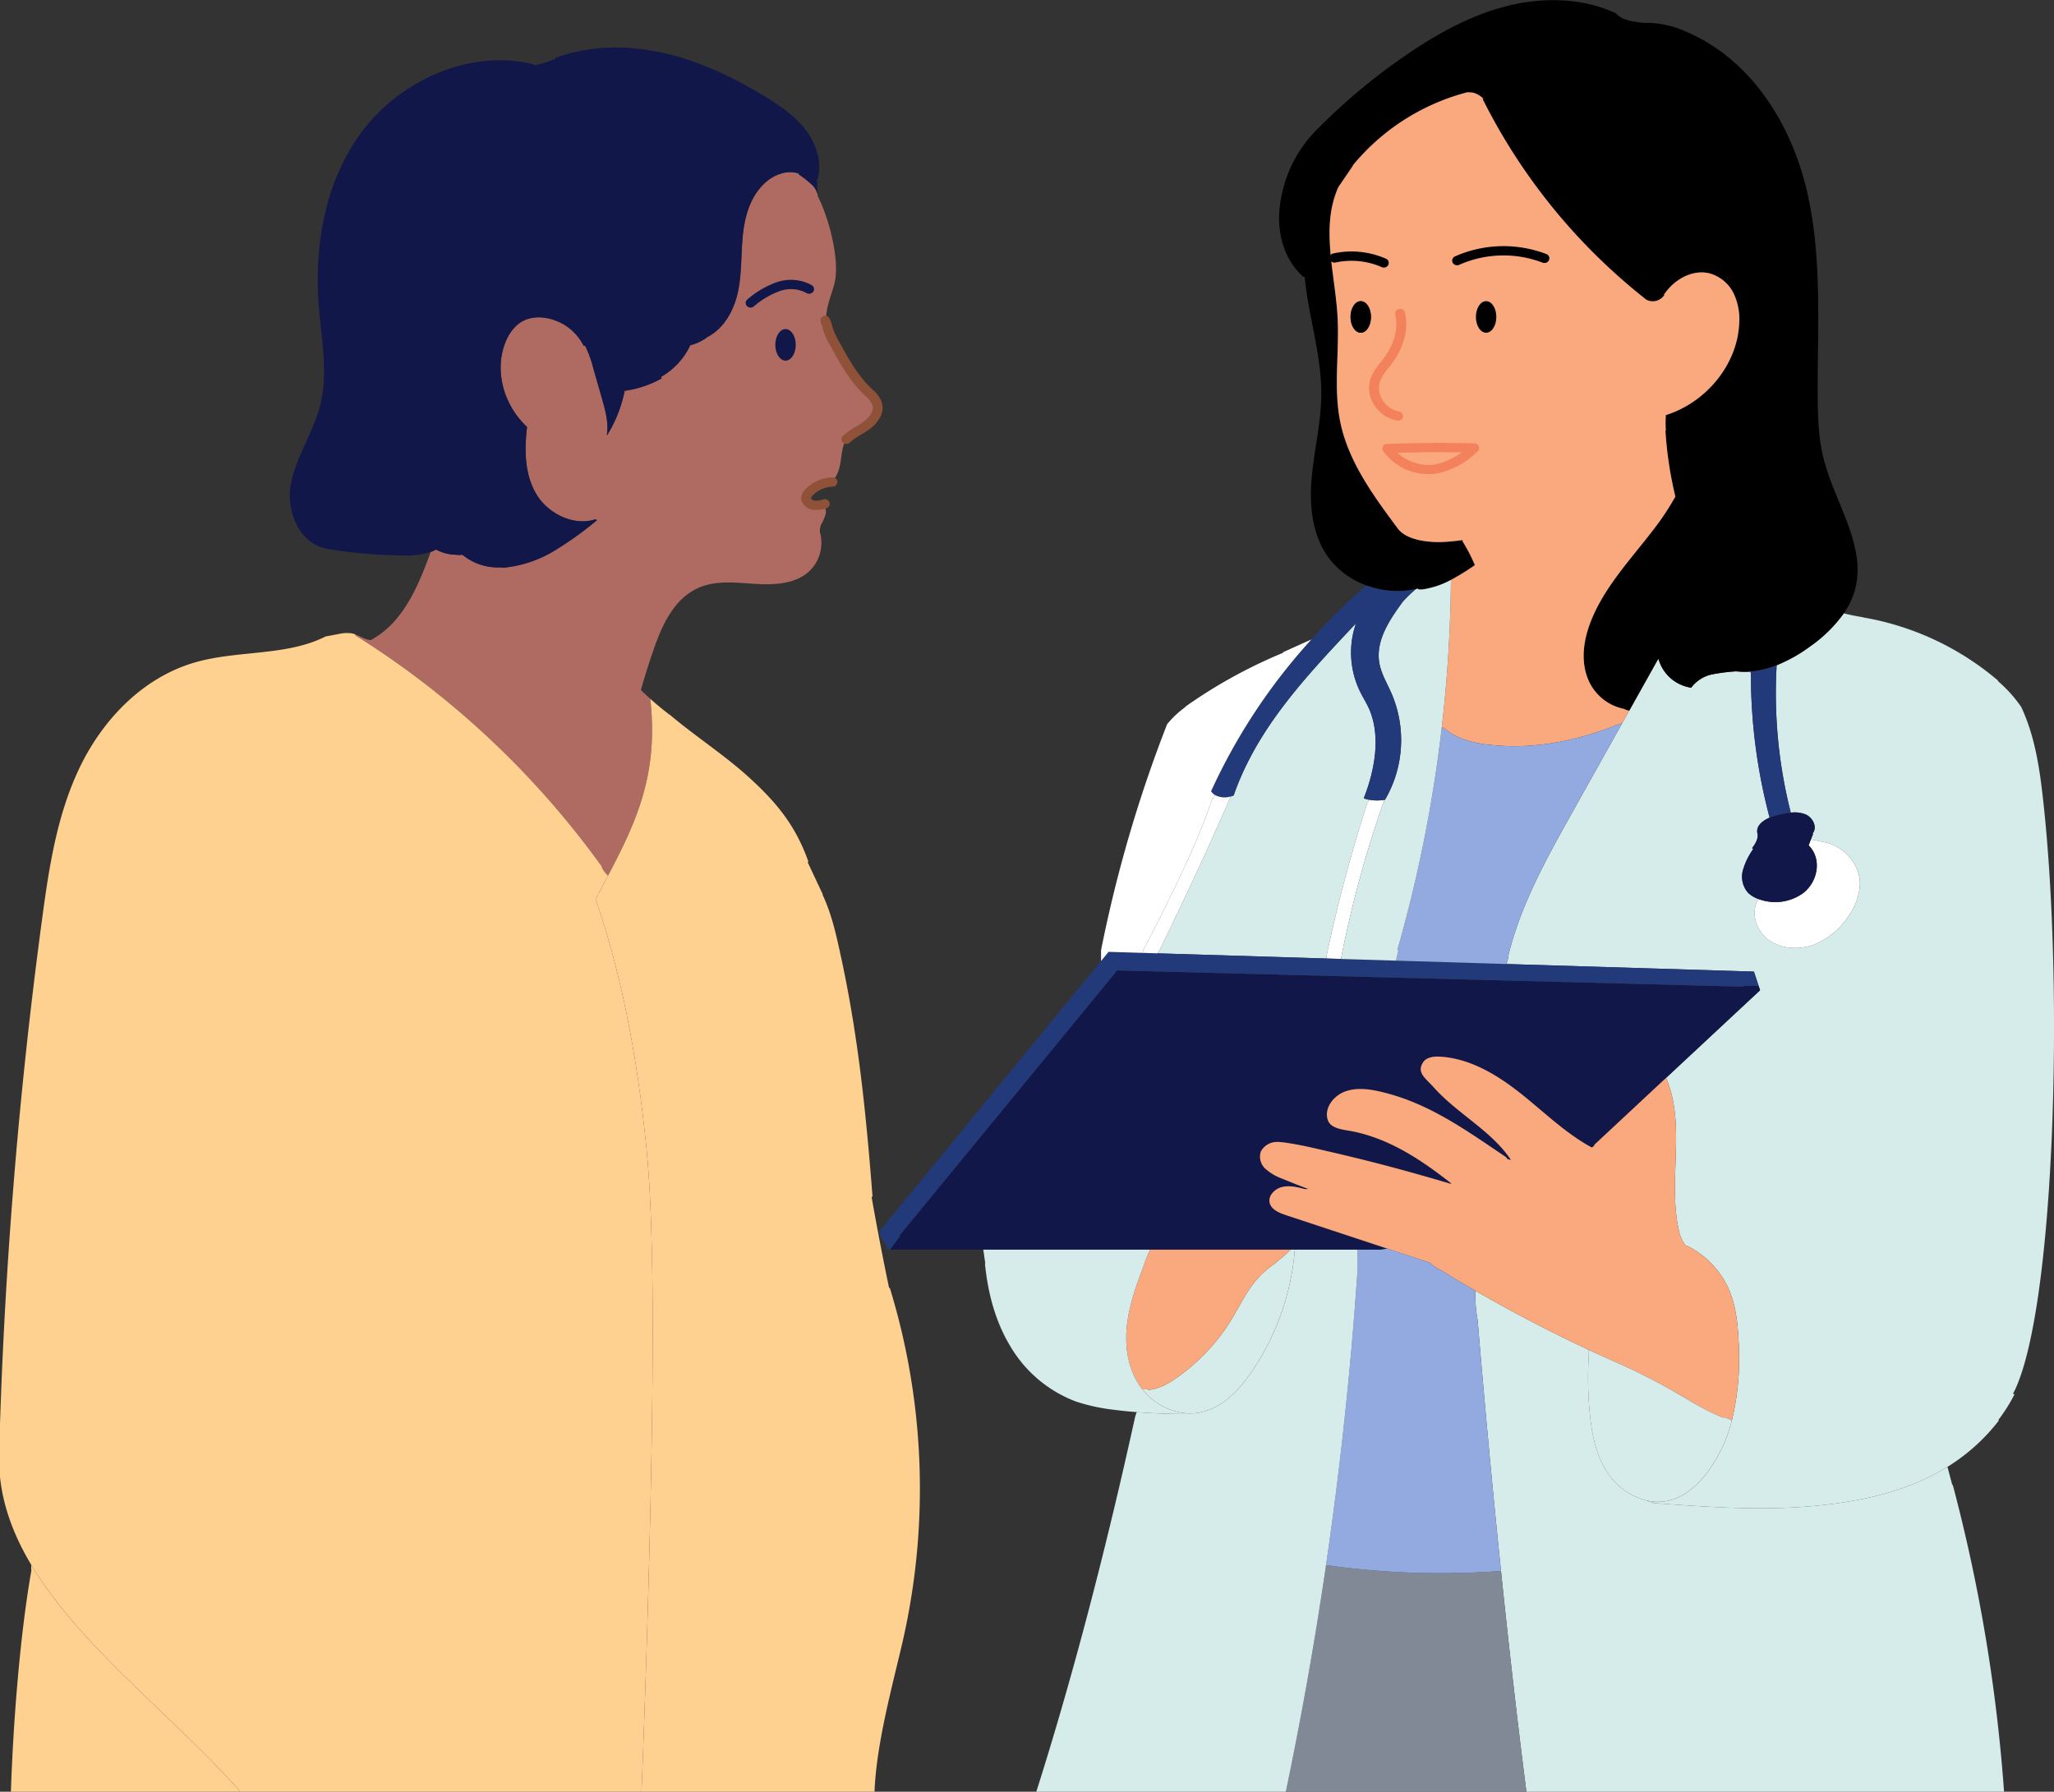 <svg xmlns="http://www.w3.org/2000/svg" xmlns:xlink="http://www.w3.org/1999/xlink" width="548" height="478" viewBox="0 0 548 478">
  <rect x="0" y="0" width="548" height="478" fill="#333333" stroke="none"/>
  <defs>
    <clipPath id="clip-path">
      <rect id="Rectangle_1629" data-name="Rectangle 1629" width="548" height="478" transform="translate(0.254 -0.047)" fill="none"/>
    </clipPath>
  </defs>
  <g id="img" transform="translate(-0.254 0.051)">
    <g id="Group_2286" data-name="Group 2286" transform="translate(0 -0.004)" clip-path="url(#clip-path)">
      <path id="Path_3393" data-name="Path 3393" d="M479.954,223.363c-1.4,0-3.925-2.034-3.925-4.682s2.525-4.906,3.925-4.906,2.534,2.146,2.534,4.794-1.135,4.794-2.534,4.794" transform="translate(-270.285 -126.34)" fill="#fff"/>
      <path id="Path_3394" data-name="Path 3394" d="M734.123,454.032a7.762,7.762,0,0,1,.573-1.355,5.574,5.574,0,0,0,.763-.277c6.273-18,19.3-31.758,32.636-45.9a23.75,23.75,0,0,0,1.187,18.394c.772,1.542,1.714,3.009,2.388,4.589,3.094,7.24,1.4,16.365-1.5,23.675a7.488,7.488,0,0,0,1.319.377c-.085.29-.16.579-.225.873l-.122-.025A399.635,399.635,0,0,0,760.2,495.354l.182.182c-.088.12-.169.246-.245.375l-44.972-1.378c.19-.321.378-.644.568-.964l0,0q9.646-19.575,18.367-39.54Z" transform="translate(-406.067 -240.244)" fill="#d5eceb"/>
      <path id="Path_3395" data-name="Path 3395" d="M224.023,237c8.685-4.74,12.647-14.492,15.936-23.5a10.5,10.5,0,0,0,1.415-.641,11.583,11.583,0,0,0,5.058,1.382v0a10.707,10.707,0,0,0,2.009.025,14.8,14.8,0,0,0,10.5,3.327l.018.155a32.2,32.2,0,0,0,13.7-4.389,93.031,93.031,0,0,0,11.611-8.281l-.282-.317c-5.727,1.974-12.649-1.428-15.758-6.543-3.251-5.35-3.286-11.889-2.572-18.036a24.573,24.573,0,0,1-2.656-3c-4.139-5.526-5.628-12.928-3.229-19.309,1.012-2.688,2.842-5.289,5.633-6.373a10.1,10.1,0,0,1,5.09-.445,13.767,13.767,0,0,1,10.294,7.494l.323-.139a29.134,29.134,0,0,1,2.182,5.943q1.188,4.143,2.372,8.283c.906,3.164,1.819,6.443,1.286,9.683l.085.012a35.54,35.54,0,0,0,4.668-11.833l.046.008a28.047,28.047,0,0,0,9.857-3.323l-.234-.372a18.806,18.806,0,0,0,7.821-8.442,12.782,12.782,0,0,0,4.428-2.081l-.018-.033c4.714-2.367,7.347-7.391,8.368-12.359,1.032-5.018.737-10.19,1.3-15.276s2.16-10.37,6.146-13.822c2.366-2.049,5.846-3.315,8.823-2.208l-.079.2a24.487,24.487,0,0,1,3.137,2.436,5.089,5.089,0,0,1,1.9,2.994c.007.07.011.141.011.213l-.046.021c3.107,6.129,6.094,17.492,4.463,23.6-.942,3.538-2.655,7.078-2.027,10.68a17.417,17.417,0,0,0,2.141,5.185c2.453,4.5,4.963,9.069,8.7,12.69,1.047,1.012,2.23,2.016,2.63,3.381.614,2.094-.861,4.256-2.652,5.62s-3.953,2.278-5.573,3.822l-.02-.011c-1.025,1.715-1.192,3.782-1.48,5.75-.3,2.073-.866,4.287-2.549,5.645l0,.031a9.018,9.018,0,0,0-5.9,2.75,2.539,2.539,0,0,0-.772,1.376c-.112.985.853,1.843,1.878,2.044a5.348,5.348,0,0,0,2.27-.147,2.226,2.226,0,0,1,1.067,2.437,10.98,10.98,0,0,1-1.1,2.655,3.853,3.853,0,0,0-.418,2.382c.013.066.032.133.052.2a10.46,10.46,0,0,1-3.26,10.416c-3.669,3.108-9.087,3.368-14,3.066s-10.049-.971-14.606.8c-6.911,2.679-10.261,9.988-12.581,16.706q-1.854,5.36-3.411,10.809,1.23,1.2,2.516,2.336c2.3,20.136-3.857,33.131-11.274,47.192a8.1,8.1,0,0,1-1.662-2.239l.1-.066A233.838,233.838,0,0,0,219.781,235.7l.083-.189c1.415.542,2.755,1.494,4.159,1.49" transform="translate(-124.79 -66.302)" fill="#af6b62"/>
      <path id="Path_3396" data-name="Path 3396" d="M819.221,563.877c.076-.128.157-.254.245-.375l-.182-.182a399.639,399.639,0,0,1,10.933-40.968l.122.025c.066-.294.14-.584.225-.873a12.293,12.293,0,0,0,4.224.043c-.1.3-.194.608-.291.915l-.07-.02a299.121,299.121,0,0,0-11.208,41.293l-.009.265Z" transform="translate(-465.147 -308.21)" fill="#fff"/>
      <path id="Path_3397" data-name="Path 3397" d="M931.05,491.51l-.129-.035c3.256-13.627,10.238-26.16,17.147-38.508l13.356-23.873q.911-1.623,1.819-3.25,3.841-6.863,7.679-13.725l.131-.029a10.647,10.647,0,0,0,8.709,7.637,9.388,9.388,0,0,1,5.941-3.619,49.345,49.345,0,0,1,6.087-.747,19.466,19.466,0,0,0,3.77.06c-.009.073-.018.143-.026.216l.173.016a148.8,148.8,0,0,0,4.922,38.5l.074.244c-1.981.848-3.583,2.183-3.306,4.092l.053.023c.293,1.444-.507,2.818-1.452,4.041l.339.195a18.6,18.6,0,0,0-2.76,5.64,6.483,6.483,0,0,0,1.4,6.091,7.516,7.516,0,0,0,2.742,1.633l-.19.422-.044-.019c-1.865,3.571-.282,8.237,3.1,10.609s8.119,2.586,12.033,1.119a19.7,19.7,0,0,0,9.277-7.807,15.463,15.463,0,0,0,2.9-8.615c-.1-4.91-3.982-9.518-8.989-10.766l0,.008-4.1-.836q.288-.754.582-1.508l-.155-.085c1.377-1.579.142-4.238-1.856-5.1a7.953,7.953,0,0,0-3.953-.459l-.011-.116a129.288,129.288,0,0,1-3.774-38.558l-.031,0c.031-.223.064-.449.1-.674a40.409,40.409,0,0,0,8.96-5.059,37.42,37.42,0,0,0,8.945-8.81l.14.087q2.437.6,4.926.987l-.007.041a75.015,75.015,0,0,1,36.076,16.88l-.081.085a35.73,35.73,0,0,1,6.243,6.917c3.7,7.844,4.944,16.57,5.891,25.144,5.587,50.654,3.085,136.993-8.068,158.1l.39.156a44.407,44.407,0,0,1-4.327,6.867l.164.112a51.58,51.58,0,0,1-13.716,12.363c-10.32,6.41-21.955,8.86-32.129,10.074-15.422,1.84-31.044.714-46.543-.438l.013-.155a3.838,3.838,0,0,1-1.559-.486,13.063,13.063,0,0,0,5.44.112c4.24-.838,7.688-3.784,10.281-7.068a38.913,38.913,0,0,0,6.973-14.407,70.875,70.875,0,0,0,1.788-21.4c-.24-4.829-.776-9.745-2.842-14.167a23.737,23.737,0,0,0-11.075-11.12l-.149.1a9.418,9.418,0,0,1-1.474-2.735c-.059-.174-.114-.352-.162-.53l-.018,0c-3.417-13.412,1.833-28.415-3.492-41.264l-.214-.207,25.171-23.466-.37-1.117-1.27-3.849-66.04-2.024q.292-.974.582-1.945" transform="translate(-528.312 -236.315)" fill="#d5eceb"/>
      <path id="Path_3398" data-name="Path 3398" d="M911.89,849.67h0a39.031,39.031,0,0,1-.619-7.877q14.74,8.513,30.236,15.769a7.587,7.587,0,0,1,.033,1.337h.006a95.831,95.831,0,0,0,.293,15.878c.577,5.688,1.747,11.521,5.158,16.234a17.531,17.531,0,0,0,10.019,6.764,3.83,3.83,0,0,0,1.559.486l-.013.155c15.5,1.153,31.121,2.278,46.543.438,10.174-1.214,21.808-3.664,32.129-10.074q.639,2.415,1.279,4.827l.133-.031a443.256,443.256,0,0,1,13.688,81.879H924.9c-2.46-19.181-4.718-39.011-6.778-58.9-2.333-22.52-4.41-45.106-6.232-66.89" transform="translate(-517.404 -497.502)" fill="#d5eceb"/>
      <path id="Path_3399" data-name="Path 3399" d="M1084.534,563.773l.19-.422.219.076a12.7,12.7,0,0,0,11.787-1.719c3.188-2.537,4.53-7.1,2.8-10.685a7.349,7.349,0,0,0-1.43-1.994c.2-.522.4-1.041.6-1.562l4.1.836,0-.008c5.007,1.247,8.891,5.856,8.989,10.766a15.468,15.468,0,0,1-2.9,8.615,19.7,19.7,0,0,1-9.277,7.807c-3.913,1.467-8.65,1.25-12.032-1.119s-4.966-7.037-3.1-10.609Z" transform="translate(-615.315 -323.554)" fill="#fff"/>
      <path id="Path_3400" data-name="Path 3400" d="M813.6,156.187a21.84,21.84,0,0,1-10.323-7.542c-4.4-6.081-5.086-13.921-4.436-21.264s2.48-14.6,2.558-21.966c.092-8.609-2.206-17.057-3.628-25.563-.332-1.986-.612-4-.8-6.021l-.3.025c-5.608-4.925-7.392-12.869-6.168-20.017a34.36,34.36,0,0,1,9.236-18.817,161.408,161.408,0,0,1,24.778-20.716c8.171-5.549,17.025-10.438,26.759-12.828,9.544-2.343,20.064-2.094,28.86,2.092l-.015.031c1.338,1.55,3.625,1.955,5.718,2.26l1.38.2a25.411,25.411,0,0,1,11.46,2.324c17.587,7.424,28.283,25.038,32.361,42.845s2.694,36.261,2.8,54.482c.033,5.58.214,11.206,1.587,16.633,3.017,11.937,11.746,23.563,8.228,35.376a20.952,20.952,0,0,1-2.825,5.818,37.421,37.421,0,0,1-8.945,8.81,40.427,40.427,0,0,1-8.96,5.059,24.768,24.768,0,0,1-7.043,1.7,19.5,19.5,0,0,1-3.77-.06,49.18,49.18,0,0,0-6.087.747,9.386,9.386,0,0,0-5.941,3.619,10.648,10.648,0,0,1-8.709-7.638l-.131.029q-3.841,6.863-7.679,13.725a3.3,3.3,0,0,1-1.364-.455,13.177,13.177,0,0,1-9.995-8.922c-1.5-4.557-.741-9.547.956-14.043,3.538-9.371,10.819-16.954,16.972-25.024a70.636,70.636,0,0,0,5.733-8.66,101.337,101.337,0,0,1-2.653-17.6l.1-.006a32.406,32.406,0,0,1,.009-4.124c10.8-3.425,18.986-13.458,19.561-24.254a16.19,16.19,0,0,0-1.45-8.177A10.223,10.223,0,0,0,905,72.885c-4.7-1.184-9.634,1.765-12.194,5.7l.114.064a3.694,3.694,0,0,1-5.007,1.146l.022-.031a157.631,157.631,0,0,1-43.484-53.369l.177-.114a6.056,6.056,0,0,0-2.707-1.6,11.5,11.5,0,0,0-1.6-.107,58.735,58.735,0,0,0-30.524,19.5l.057.042q-1.951,2.868-3.9,5.735c-4.823,10.652-.87,23.019-.221,34.7.523,9.415-1.181,18.974.77,28.219,2.2,10.426,8.816,19.458,15.277,28.157,2.39,3.216,8.392,3.834,12.54,3.593,1.465-.084,3.088-.252,4.747-.488l.07.449a41.746,41.746,0,0,1,3.219,6.233A63.752,63.752,0,0,1,836,154.648a23.135,23.135,0,0,1-7.159,2.479,4.384,4.384,0,0,1-1.636.018l-.046-.169c-.177.045-.354.089-.534.128a23.561,23.561,0,0,1-13.029-.917" transform="translate(-448.628 0.004)"/>
      <path id="Path_3401" data-name="Path 3401" d="M1094.327,537.047c-.2.522-.4,1.041-.6,1.562a7.343,7.343,0,0,1,1.43,1.994c1.728,3.586.385,8.149-2.8,10.685a12.7,12.7,0,0,1-11.788,1.72l-.219-.076a7.529,7.529,0,0,1-2.742-1.633,6.483,6.483,0,0,1-1.4-6.092,18.6,18.6,0,0,1,2.759-5.64l-.339-.195c.945-1.223,1.745-2.6,1.452-4.04l-.052-.023c-.278-1.91,1.325-3.244,3.306-4.092a15.22,15.22,0,0,1,2.971-.9c.866-.172,1.76-.339,2.648-.424a7.957,7.957,0,0,1,3.953.459c2,.861,3.234,3.52,1.856,5.1l.155.085q-.292.754-.582,1.508" transform="translate(-610.935 -313.134)" fill="#12174a"/>
      <path id="Path_3402" data-name="Path 3402" d="M1087.982,434.44l.031,0A129.3,129.3,0,0,0,1091.786,473l.011.116a26.806,26.806,0,0,0-2.648.424,15.215,15.215,0,0,0-2.972.9l-.074-.244a148.818,148.818,0,0,1-4.922-38.5l-.173-.017c.009-.072.017-.143.026-.215a24.752,24.752,0,0,0,7.043-1.7c-.033.225-.066.451-.1.674" transform="translate(-613.788 -256.356)" fill="#223a7a"/>
      <path id="Path_3403" data-name="Path 3403" d="M574.941,707.381H550.113a41.773,41.773,0,0,1,2.637-3.561l-.217-.159L610.661,632.9l167.115,4.341.006-.2a36.425,36.425,0,0,1,4.034.023l.37,1.117-25.171,23.466-19.1,17.811.105.11-.693.6c-6.376-3.443-11.746-8.492-17.33-13.085-6.634-5.454-14.283-10.58-23.048-11.167-1.719-.116-3.739.1-4.651,1.48-1.839,2.793.612,4.221,2.858,6.735,6.258,7.008,15.431,11.577,20.565,19.334a3.6,3.6,0,0,1-1.2-.408l.109-.186c-11.477-7.759-20.667-14.337-32.779-17.395-3.369-.85-7.014-1.457-10.281-.308s-5.84,4.643-4.67,7.751c.883,2.34,4.334,2.446,6.9,2.984,9.861,2.071,18.266,7.724,26.1,13.911l-.689-.068,0-.045c-14.759-4.345-23.885-6.644-37.06-9.622-1.633-.368-7.552-1.606-9.216-1.4a4.81,4.81,0,0,0-3.957,2.564,4.377,4.377,0,0,0,1.275,4.614,13.652,13.652,0,0,0,4.5,2.62q3.46,1.443,6.973,2.764H660.7v-.01c-1.994-.513-4.1-1.03-6.1-.532s-3.761,2.409-3.234,4.3c.492,1.765,2.56,2.609,4.38,3.211l27.008,8.92c-.54.085-1.082.168-1.622.253v.014h-106.2Z" transform="translate(-312.35 -374.044)" fill="#12174a"/>
      <path id="Path_3404" data-name="Path 3404" d="M548.489,696.485l.216.16a41.591,41.591,0,0,0-2.637,3.561h-.455l-2.623-4.656L602.313,623.2l2.007-2.448,8.845.271,4.242.13,44.972,1.378,3.991.122,14.652.449,29.439.9,66.04,2.024,1.271,3.849a36.454,36.454,0,0,0-4.034-.023l-.007.2-167.115-4.341Z" transform="translate(-308.305 -366.868)" fill="#223a7a"/>
      <path id="Path_3405" data-name="Path 3405" d="M860.064,186.223a41.712,41.712,0,0,0-3.219-6.232l-.07-.449c-1.66.236-3.282.4-4.747.488-4.148.24-10.15-.379-12.54-3.594-6.462-8.7-13.08-17.73-15.278-28.156-1.95-9.245-.247-18.8-.769-28.219-.65-11.682-4.6-24.049.221-34.7q1.948-2.867,3.9-5.735l-.057-.042a58.733,58.733,0,0,1,30.524-19.5,11.382,11.382,0,0,1,1.6.107,6.057,6.057,0,0,1,2.707,1.6l-.177.114a157.641,157.641,0,0,0,43.484,53.368l-.022.031a3.7,3.7,0,0,0,5.007-1.146l-.114-.064c2.56-3.933,7.493-6.882,12.194-5.7a10.222,10.222,0,0,1,6.426,5.38,16.19,16.19,0,0,1,1.45,8.177c-.575,10.8-8.757,20.83-19.56,24.254a32.411,32.411,0,0,0-.009,4.123l-.1.007a101.313,101.313,0,0,0,2.652,17.6,70.569,70.569,0,0,1-5.733,8.659c-6.153,8.069-13.434,15.653-16.972,25.024-1.7,4.5-2.458,9.487-.955,14.043a13.174,13.174,0,0,0,9.994,8.922,3.3,3.3,0,0,0,1.364.455q-.908,1.626-1.819,3.25l-.663.321-.033-.062c-11.068,4.475-22.939,7-34.884,5.589a28.758,28.758,0,0,1-7.467-1.707,17.316,17.316,0,0,1-4.664-2.818l-.5-.006a369.755,369.755,0,0,0,2.449-38.974h.02v-.47a63.659,63.659,0,0,0,6.363-3.933m-27.712-66.211c0-2.326-1.22-4.211-2.727-4.211s-2.726,1.885-2.726,4.211,1.22,4.213,2.726,4.213,2.727-1.887,2.727-4.213" transform="translate(-466.328 -35.505)" fill="#faa87d"/>
      <path id="Path_3406" data-name="Path 3406" d="M790.255,724.442h1.028q-3.513-1.322-6.973-2.764a13.646,13.646,0,0,1-4.5-2.62,4.377,4.377,0,0,1-1.275-4.614,4.809,4.809,0,0,1,3.957-2.564c1.664-.2,7.583,1.036,9.216,1.4,13.174,2.977,22.3,5.276,37.06,9.621l0,.046.689.068c-7.839-6.186-16.244-11.839-26.1-13.91-2.562-.538-6.013-.644-6.9-2.984-1.17-3.108,1.4-6.6,4.67-7.751s6.912-.542,10.281.308c12.111,3.058,21.3,9.635,32.778,17.395l-.109.186a3.589,3.589,0,0,0,1.2.407c-5.134-7.757-14.307-12.325-20.564-19.334-2.245-2.514-4.7-3.941-2.858-6.735.912-1.382,2.932-1.6,4.651-1.479,8.766.588,16.414,5.713,23.048,11.167,5.584,4.593,10.954,9.642,17.33,13.085.232-.2.462-.4.693-.6l-.105-.11,19.1-17.811.214.207c5.324,12.849.074,27.852,3.492,41.264l.017,0c.048.178.1.356.162.53a9.433,9.433,0,0,0,1.474,2.735l.149-.1A23.736,23.736,0,0,1,903.15,750.6c2.066,4.422,2.6,9.338,2.843,14.167a70.884,70.884,0,0,1-1.788,21.4,8.2,8.2,0,0,0-2.132-.836l-.059.137c-4.786-1.846-9.1-4.643-13.532-7.18a158.493,158.493,0,0,0-14.567-7.37q-3.978-1.756-7.913-3.6-15.478-7.244-30.235-15.769-4.411-2.545-8.753-5.206l.015-.027a15.211,15.211,0,0,1-3.492-2.28l-11.224-3.708-27.008-8.92c-1.819-.6-3.887-1.447-4.38-3.211-.527-1.889,1.236-3.8,3.234-4.3s4.1.018,6.1.532Z" transform="translate(-441.903 -407.259)" fill="#faa87d"/>
      <path id="Path_3407" data-name="Path 3407" d="M996.534,920.561a17.529,17.529,0,0,1-10.019-6.764c-3.411-4.713-4.581-10.546-5.158-16.234a95.773,95.773,0,0,1-.293-15.878h-.007a7.585,7.585,0,0,0-.032-1.337q3.935,1.844,7.913,3.6a158.369,158.369,0,0,1,14.567,7.37c4.43,2.537,8.746,5.334,13.532,7.18l.059-.137a8.2,8.2,0,0,1,2.132.836,38.911,38.911,0,0,1-6.973,14.407c-2.593,3.283-6.041,6.23-10.281,7.068a13.061,13.061,0,0,1-5.44-.112" transform="translate(-556.928 -520.289)" fill="#d5eceb"/>
      <path id="Path_3408" data-name="Path 3408" d="M922.086,471.665l.663-.321-13.355,23.873c-6.91,12.348-13.891,24.881-17.147,38.508l.129.035q-.288.971-.581,1.945l-29.44-.9q.322-1.393.641-2.787l-.284-.072a371.734,371.734,0,0,0,11.831-59.284l.5.007a17.313,17.313,0,0,0,4.664,2.818,28.78,28.78,0,0,0,7.467,1.707c11.945,1.411,23.815-1.113,34.884-5.589Z" transform="translate(-489.638 -278.565)" fill="#92aae0"/>
      <path id="Path_3409" data-name="Path 3409" d="M858.5,1081.232H794.321q6.274-30.065,10.723-60.461l.28.037a216.969,216.969,0,0,0,46.4,1.529c2.06,19.884,4.319,39.714,6.778,58.895" transform="translate(-451.009 -603.279)" fill="#818996"/>
      <path id="Path_3410" data-name="Path 3410" d="M827.537,819.979q.007-2.675.011-5.353h6.334v-.014l1.622-.252,11.224,3.708a15.216,15.216,0,0,0,3.492,2.28l-.015.027q4.339,2.66,8.753,5.206a39.019,39.019,0,0,0,.618,7.877h0c1.821,21.784,3.9,44.37,6.232,66.89a217,217,0,0,1-46.4-1.529l-.28-.037q5.743-39.237,8.407-78.79Z" transform="translate(-465.096 -481.289)" fill="#92aae0"/>
      <path id="Path_3411" data-name="Path 3411" d="M843.462,476.849l.284.072q-.322,1.394-.641,2.787l-14.652-.449.009-.265A299.071,299.071,0,0,1,839.671,437.7l.07.02q.144-.459.29-.914c.044-.006.088-.012.129-.02a31.539,31.539,0,0,0,1.716-28.426c-1.181-2.685-2.757-5.27-3.242-8.142-.986-5.845,2.672-11.372,6.258-16.251a35.748,35.748,0,0,1,3.5-3.391c.179-.039.357-.083.533-.128l.046.17a4.392,4.392,0,0,0,1.635-.018,23.164,23.164,0,0,0,7.159-2.479v.469h-.02a370.958,370.958,0,0,1-14.28,98.258" transform="translate(-470.39 -223.47)" fill="#d5eceb"/>
      <path id="Path_3412" data-name="Path 3412" d="M749.221,437.755a3.285,3.285,0,0,1-1.069-1.01,156.671,156.671,0,0,1,26.785-40.511c4.292-4.748,8.849-9.272,13.653-13.627q.587-.36,1.174-.722a23.562,23.562,0,0,0,13.03.917,35.766,35.766,0,0,0-3.5,3.391c-3.586,4.879-7.244,10.405-6.258,16.251.485,2.872,2.062,5.456,3.243,8.142a31.541,31.541,0,0,1-1.716,28.426c-.042.008-.086.014-.129.02a12.281,12.281,0,0,1-4.224-.043,7.45,7.45,0,0,1-1.319-.377c2.9-7.31,4.6-16.435,1.5-23.675-.673-1.581-1.616-3.048-2.388-4.589a23.751,23.751,0,0,1-1.187-18.395c-13.336,14.138-26.363,27.9-32.636,45.9a5.694,5.694,0,0,1-.763.277,5.479,5.479,0,0,1-4.2-.373" transform="translate(-424.795 -225.694)" fill="#223a7a"/>
      <path id="Path_3413" data-name="Path 3413" d="M709.139,816.234a3.7,3.7,0,0,1,.179-1.223H726q0,2.675-.011,5.353v.012q-2.659,39.509-8.407,78.79-4.444,30.375-10.723,60.461h-66.58c10.294-32.4,19.095-66.969,26.374-100.043.131-.412.265-.821.4-1.231,4.528.354,9.3.507,13.463.509l.013-.182a13.535,13.535,0,0,0,2.521-.089c6.4-.828,11.219-5.87,14.709-11.01a67.6,67.6,0,0,0,11.387-31.347" transform="translate(-363.543 -481.674)" fill="#d5eceb"/>
      <path id="Path_3414" data-name="Path 3414" d="M702.719,435.035l-.052-.066a133.051,133.051,0,0,1,26.164-14.438l-.061-.132q3.8-1.717,7.611-3.429A156.657,156.657,0,0,0,709.6,457.481a3.28,3.28,0,0,0,1.069,1.01,2.959,2.959,0,0,0-.321.815l-.35-.056c-3.551,10.654-8.538,20.817-13.513,30.948-1.362,2.775-3.682,7.033-5.044,9.81l.067.045-.407.536-8.844-.271-2.007,2.448v-2.884A358.549,358.549,0,0,1,697.867,439.6a25.3,25.3,0,0,1,4.852-4.566" transform="translate(-386.238 -246.43)" fill="#fff"/>
      <path id="Path_3415" data-name="Path 3415" d="M707.452,852.427c2.829-.258,5.383-1.757,7.666-3.381a52.965,52.965,0,0,0,11.792-11.529c5.663-7.625,6.505-13.685,14.416-18.949l-.048-.064a36.406,36.406,0,0,0,3.992-3.493h1.211a3.706,3.706,0,0,0-.179,1.223,67.607,67.607,0,0,1-11.387,31.347c-3.49,5.139-8.311,10.182-14.709,11.01a13.54,13.54,0,0,1-2.521.089,16.907,16.907,0,0,1-11.958-6.431,4.107,4.107,0,0,0,1.244,0Z" transform="translate(-400.706 -481.674)" fill="#d5eceb"/>
      <path id="Path_3416" data-name="Path 3416" d="M700.6,818.908l-.029-.01a41.635,41.635,0,0,1,1.59-3.886h37.475a36.358,36.358,0,0,1-3.992,3.492l.048.064c-7.911,5.264-8.753,11.324-14.416,18.949a52.957,52.957,0,0,1-11.792,11.529c-2.283,1.625-4.837,3.122-7.666,3.381l-.481-.174a4.109,4.109,0,0,1-1.244,0c-.269-.337-.523-.685-.761-1.039-3.239-4.813-3.993-10.824-3.289-16.491.678-5.438,2.6-10.656,4.557-15.812" transform="translate(-395.069 -481.675)" fill="#faa87d"/>
      <path id="Path_3417" data-name="Path 3417" d="M705.76,560.051l-.068-.046c1.362-2.777,3.682-7.035,5.044-9.81,4.975-10.13,9.962-20.294,13.513-30.947l.35.056a2.971,2.971,0,0,1,.322-.815,5.479,5.479,0,0,0,4.2.373,7.743,7.743,0,0,0-.573,1.355l-.022-.006q-8.721,19.959-18.367,39.54l0,0c-.19.321-.378.644-.568.964l-4.242-.13c.136-.178.271-.358.407-.536" transform="translate(-400.494 -306.428)" fill="#fff"/>
      <path id="Path_3418" data-name="Path 3418" d="M649.988,852.249a16.907,16.907,0,0,0,11.958,6.431l-.013.182c-4.159,0-8.934-.155-13.462-.509-2.088-.162-4.126-.366-6.026-.619a49.772,49.772,0,0,1-10.277-2.247,34.392,34.392,0,0,1-17.56-14.978c-3.942-6.631-5.86-14.2-6.605-21.781l.092-.012q-.269-1.85-.536-3.7h44.5a41.549,41.549,0,0,0-1.59,3.886l.029.01c-1.959,5.156-3.879,10.375-4.557,15.812-.7,5.667.05,11.678,3.289,16.491q.357.531.761,1.039" transform="translate(-344.967 -481.674)" fill="#d5eceb"/>
      <path id="Path_3419" data-name="Path 3419" d="M408.256,747.27H380.493c1.509-37.449,3.623-105.81,2.8-142.22-.219-9.791-.52-19.588-1.48-29.34-2.149-21.866-6.264-45.708-13.574-66.552,1.117-2.129,2.228-4.211,3.313-6.269,7.417-14.062,13.578-27.056,11.274-47.192q2.5,2.232,5.173,4.269l.029-.029c6.912,5.849,14.661,10.793,21.326,16.894,6.859,6.28,12.179,12.423,15.677,22.354l-.214.089c.418.887.835,1.773,1.251,2.663q1.4,2.989,2.809,5.982l-.092.039c2.512,5.249,3.787,11.306,4.992,16.884,4.622,21.417,6.653,41.889,8.352,63.689l-.254.039q2.136,12.194,4.673,24.318l.192-.035a182.841,182.841,0,0,1,3.274,94.995c-2.814,12.038-6.875,26.855-7.354,39.423Z" transform="translate(-209.085 -269.317)" fill="#fed190"/>
      <path id="Path_3420" data-name="Path 3420" d="M236.066,169.553a14.794,14.794,0,0,1-10.5-3.327,10.677,10.677,0,0,1-2.01-.025v0a11.58,11.58,0,0,1-5.057-1.382,10.494,10.494,0,0,1-1.415.641,22.274,22.274,0,0,1-7.959.935,137.424,137.424,0,0,1-20-1.782l.018-.1c-7.191-1.274-10.683-10.08-9.382-17.1,1.358-7.321,5.958-13.768,7.8-20.991,2.178-8.512.4-17.409-.308-26.141C185.918,83.8,188.8,66.4,199,52.98S227.77,31.132,244.653,35.4l.07.269a37.6,37.6,0,0,0,5.635-1.765l-.09-.211c8.926-3.35,18.99-3.49,28.366-1.471,9.66,2.08,18.662,6.342,27.028,11.364,4.2,2.518,8.331,5.3,11.293,9.075s4.625,8.709,3.352,13.253l-.188.008q.1,2.129.2,4.26a5.091,5.091,0,0,0-1.9-2.994,24.525,24.525,0,0,0-3.138-2.435l.079-.2c-2.976-1.107-6.457.16-8.823,2.208-3.986,3.452-5.586,8.738-6.146,13.822s-.265,10.259-1.3,15.276c-1.021,4.968-3.654,9.992-8.368,12.359l.017.033a12.769,12.769,0,0,1-4.428,2.081,18.8,18.8,0,0,1-7.821,8.442l.234.373a28.056,28.056,0,0,1-9.857,3.323l-.046-.009a35.54,35.54,0,0,1-4.668,11.833l-.085-.013c.533-3.24-.381-6.52-1.286-9.683q-1.187-4.14-2.372-8.283a29.184,29.184,0,0,0-2.182-5.942l-.324.139a13.766,13.766,0,0,0-10.294-7.494,10.108,10.108,0,0,0-5.091.445c-2.79,1.084-4.62,3.685-5.633,6.373-2.4,6.381-.909,13.782,3.229,19.309a24.612,24.612,0,0,0,2.657,3c-.715,6.148-.68,12.686,2.571,18.037,3.109,5.114,10.032,8.516,15.759,6.542l.282.317a92.948,92.948,0,0,1-11.61,8.281,32.192,32.192,0,0,1-13.7,4.389Z" transform="translate(-101.912 -18.26)" fill="#12174a"/>
      <path id="Path_3421" data-name="Path 3421" d="M158.893,721.889H64.384c-17.249-19.6-42.62-38.51-55.77-60.49C3.1,652.183-.265,642.43.016,631.859A1337.578,1337.578,0,0,1,11.529,488.745c1.854-13.761,3.99-27.722,10.1-40.331s16.817-23.892,30.861-27.866c11.37-3.22,24.347-1.606,34.674-6.882l0,.008,3.334-.617a9.326,9.326,0,0,1,3.678-.186,6.138,6.138,0,0,1,.894.275v0l-.083.188A233.849,233.849,0,0,1,160.911,475.2l-.1.066a8.071,8.071,0,0,0,1.662,2.239c-1.085,2.059-2.2,4.14-3.313,6.27,7.309,20.844,11.425,44.686,13.574,66.552.96,9.752,1.262,19.549,1.48,29.34.82,36.41-1.294,104.771-2.8,142.22Z" transform="translate(0 -243.936)" fill="#fed190"/>
      <path id="Path_3422" data-name="Path 3422" d="M12.783,1022.192a7.233,7.233,0,0,1-.009-1.492c13.15,21.98,38.52,40.89,55.77,60.49H7.328c.571-17.813,2.392-41.713,5.455-59" transform="translate(-4.161 -603.237)" fill="#fed190"/>
      <path id="Path_3423" data-name="Path 3423" d="M507.407,208.253a18.513,18.513,0,0,0,2.269,5.553c2.469,4.525,5.021,9.2,8.931,12.988.119.116.241.232.363.348a6.476,6.476,0,0,1,1.941,2.5c.467,1.591-.9,3.322-2.211,4.321a25.3,25.3,0,0,1-2.228,1.457,19.41,19.41,0,0,0-3.453,2.458,1.2,1.2,0,0,0,.008,1.755,1.364,1.364,0,0,0,1.855-.007,17.226,17.226,0,0,1,3-2.116,27.75,27.75,0,0,0,2.459-1.613c2.024-1.542,3.9-4.169,3.094-6.919a8.468,8.468,0,0,0-2.607-3.584c-.117-.111-.234-.223-.348-.334-3.635-3.518-6.1-8.029-8.476-12.391A16.436,16.436,0,0,1,510,207.848s-.57-2.424-1.914-2.035c-1.852.536-.675,2.44-.675,2.44" transform="translate(-287.892 -121.61)" fill="#8f5238"/>
      <path id="Path_3424" data-name="Path 3424" d="M499.1,319.974a5.168,5.168,0,0,1-.995-.094c-1.587-.31-3.111-1.664-2.917-3.392a3.719,3.719,0,0,1,1.1-2.07,10.447,10.447,0,0,1,7.161-3.182,1.244,1.244,0,1,1,.087,2.482,7.708,7.708,0,0,0-5.286,2.349,1.522,1.522,0,0,0-.449.684c-.026.23.364.6.839.7a5.813,5.813,0,0,0,2.446-.338,1.325,1.325,0,0,1,1.63.839,1.232,1.232,0,0,1-.886,1.542,10.088,10.088,0,0,1-2.726.482" transform="translate(-281.155 -183.94)" fill="#8f5238"/>
      <path id="Path_3425" data-name="Path 3425" d="M462.186,189.842a1.341,1.341,0,0,1-1-.441,1.2,1.2,0,0,1,.157-1.749,24.681,24.681,0,0,1,7.713-4.538,11.579,11.579,0,0,1,9.466.755,1.2,1.2,0,0,1,.387,1.717,1.358,1.358,0,0,1-1.815.366,8.83,8.83,0,0,0-7.193-.488,22.338,22.338,0,0,0-6.867,4.085,1.352,1.352,0,0,1-.845.292" transform="translate(-261.68 -107.832)" fill="#12174a"/>
      <path id="Path_3426" data-name="Path 3426" d="M853.469,231.153a1.4,1.4,0,0,1-.221-.018,9.039,9.039,0,0,1-6.166-4.184,8.159,8.159,0,0,1-.941-7.124,15.687,15.687,0,0,1,2.667-4.276c.307-.39.6-.758.875-1.136,2.792-3.78,3.891-8.007,3.015-11.6a1.241,1.241,0,0,1,.983-1.489,1.316,1.316,0,0,1,1.574.93c1.043,4.274-.2,9.224-3.42,13.579-.3.408-.616.808-.921,1.2a13.656,13.656,0,0,0-2.289,3.6,5.8,5.8,0,0,0,.714,5.052,6.418,6.418,0,0,0,4.35,3,1.251,1.251,0,0,1,1.074,1.432,1.294,1.294,0,0,1-1.292,1.034" transform="translate(-480.184 -118.965)" fill="#f2815c"/>
      <path id="Path_3427" data-name="Path 3427" d="M898.309,165.536a1.32,1.32,0,0,1-1.184-.705,1.213,1.213,0,0,1,.616-1.656,31.972,31.972,0,0,1,24.375-.634,1.218,1.218,0,0,1,.711,1.621,1.338,1.338,0,0,1-1.713.673,29.174,29.174,0,0,0-22.239.579,1.367,1.367,0,0,1-.566.122" transform="translate(-509.307 -94.814)"/>
      <path id="Path_3428" data-name="Path 3428" d="M835.8,168.216a1.368,1.368,0,0,1-.555-.117,20.093,20.093,0,0,0-12.317-1.239,1.316,1.316,0,0,1-1.572-.932,1.241,1.241,0,0,1,.985-1.488,22.863,22.863,0,0,1,14.017,1.41,1.214,1.214,0,0,1,.632,1.651,1.32,1.32,0,0,1-1.189.715" transform="translate(-466.341 -96.878)"/>
      <path id="Path_3429" data-name="Path 3429" d="M836.978,196.321c1.507,0,2.727,1.885,2.727,4.211s-1.22,4.213-2.727,4.213-2.727-1.887-2.727-4.213,1.22-4.211,2.727-4.211" transform="translate(-473.681 -116.025)"/>
      <path id="Path_3430" data-name="Path 3430" d="M914.365,196.321c1.507,0,2.727,1.885,2.727,4.211s-1.22,4.213-2.727,4.213-2.727-1.887-2.727-4.213,1.22-4.211,2.727-4.211" transform="translate(-517.621 -116.025)"/>
      <path id="Path_3431" data-name="Path 3431" d="M481.908,214.53c1.506,0,2.726,1.885,2.726,4.211s-1.22,4.213-2.726,4.213-2.727-1.887-2.727-4.213,1.22-4.211,2.727-4.211" transform="translate(-272.075 -126.787)" fill="#12174a"/>
      <path id="Path_3432" data-name="Path 3432" d="M866.24,297.148q-.334,0-.646-.021a14.994,14.994,0,0,1-11.48-6.112,1.172,1.172,0,0,1-.1-1.252,1.3,1.3,0,0,1,1.113-.683c7.748-.279,15.6-.327,23.325-.141a1.3,1.3,0,0,1,1.165.757,1.177,1.177,0,0,1-.259,1.315c-4.316,4.293-9.557,6.137-13.114,6.137m-8.344-5.7a12.6,12.6,0,0,0,7.884,3.234c2.949.2,6.5-1.343,9.3-3.352-5.711-.088-11.469-.048-17.188.118" transform="translate(-484.824 -170.697)" fill="#f2815c"/>
    </g>
  </g>
</svg>

